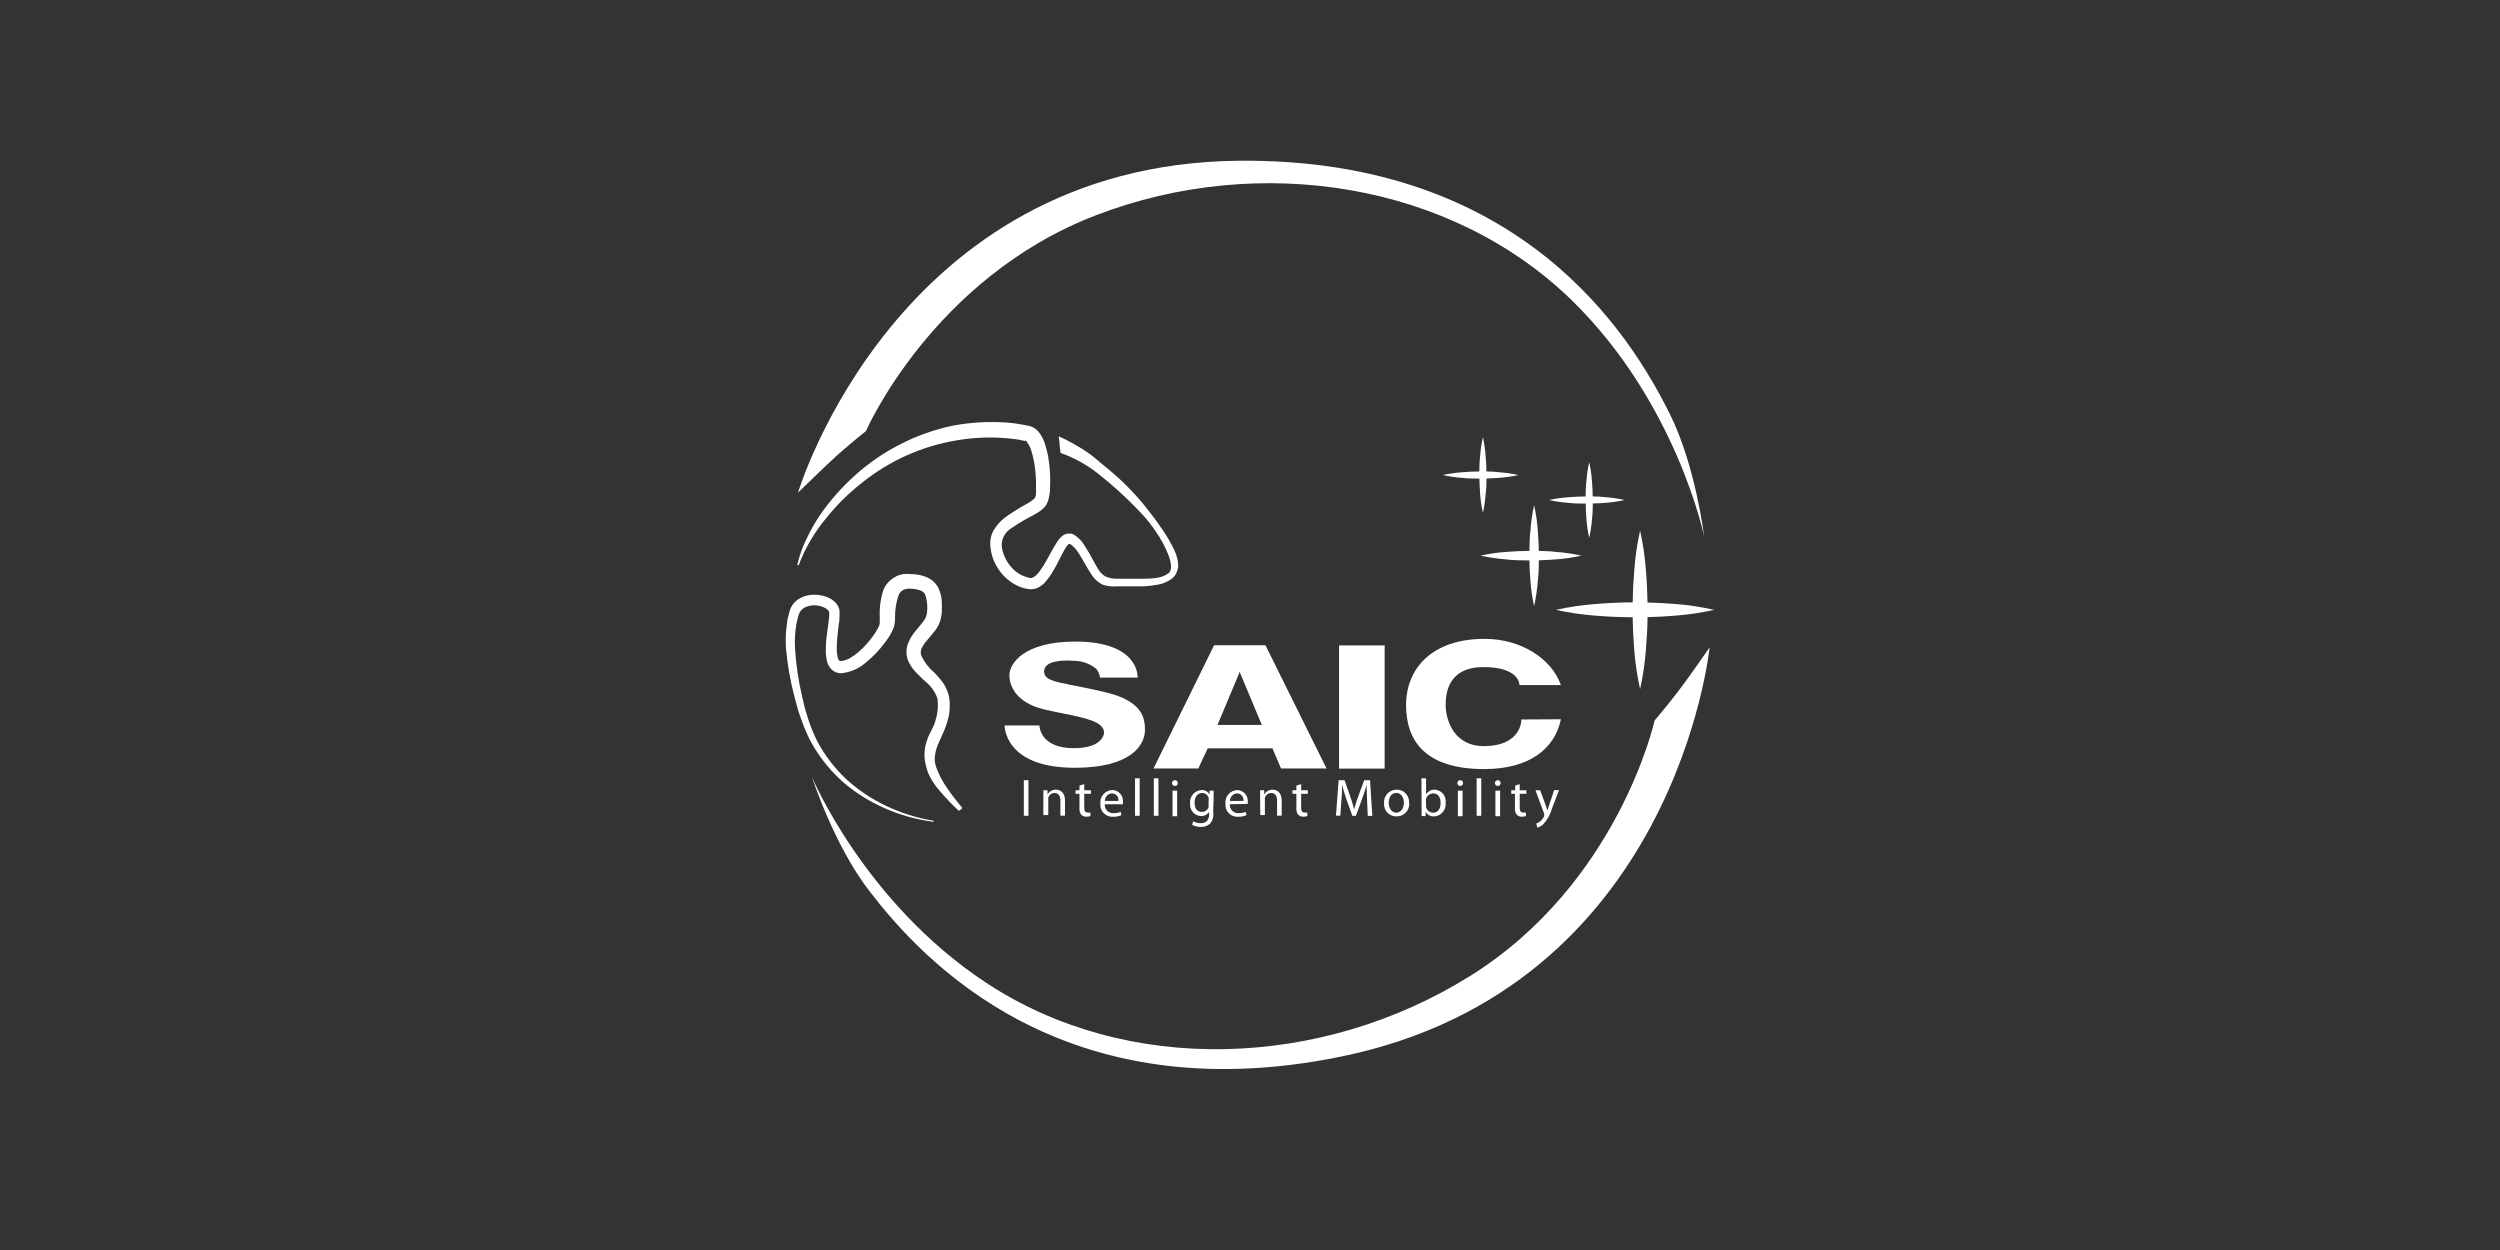 <svg width="140" height="70" viewBox="0 0 140 70" fill="none" xmlns="http://www.w3.org/2000/svg">
<rect x="0" y="0" width="140" height="70" fill="#333333" stroke="none"/>
<path d="M44.688 27.589C44.688 27.589 46.294 26.02 46.909 25.469C47.876 24.621 48.491 24.142 48.491 24.142C48.491 24.142 52.221 15.574 61.371 12.055C70.52 8.536 81.297 10.215 88.08 16.875C93.885 22.578 95.428 30.018 95.428 30.018C95.428 30.018 94.953 26.067 93.499 23.158C91.315 18.791 85.231 8.833 69.324 9.002C50.178 9.218 44.688 27.589 44.688 27.589Z" fill="white"/>
<path d="M95.737 36.255C95.737 36.255 94.465 38.095 93.957 38.743C93.168 39.761 92.659 40.346 92.659 40.346C92.659 40.346 90.65 49.465 82.314 54.663C73.979 59.861 63.1 60.255 55.181 55.007C48.397 50.513 45.472 43.517 45.472 43.517C45.472 43.517 46.689 47.307 48.669 49.877C51.636 53.748 59.509 62.367 75.094 59.17C93.842 55.333 95.737 36.255 95.737 36.255Z" fill="white"/>
<path d="M92.172 31.934C92.117 31.188 92.008 30.447 91.845 29.717C91.682 30.447 91.573 31.188 91.519 31.934C91.467 32.532 91.438 33.133 91.429 33.732C90.737 33.736 90.044 33.766 89.348 33.825C88.602 33.88 87.861 33.989 87.131 34.152C87.861 34.312 88.602 34.421 89.348 34.478C90.044 34.534 90.733 34.563 91.428 34.567C91.438 35.166 91.466 35.766 91.514 36.369C91.573 37.115 91.683 37.856 91.845 38.586C92.007 37.856 92.117 37.115 92.172 36.369C92.224 35.763 92.256 35.163 92.263 34.559C92.771 34.547 93.277 34.522 93.783 34.478C94.529 34.424 95.27 34.315 96 34.152C95.27 33.987 94.529 33.877 93.783 33.821C93.276 33.78 92.768 33.754 92.26 33.741C92.25 33.137 92.223 32.536 92.172 31.934Z" fill="white"/>
<path d="M86.117 29.704C86.084 29.229 86.014 28.757 85.91 28.292C85.807 28.757 85.739 29.229 85.706 29.704C85.658 30.086 85.652 30.468 85.649 30.849C85.203 30.852 84.762 30.873 84.32 30.909C83.845 30.942 83.373 31.012 82.908 31.116C83.373 31.219 83.845 31.288 84.32 31.324C84.761 31.38 85.209 31.383 85.647 31.383C85.651 31.765 85.671 32.146 85.702 32.528C85.738 33.003 85.807 33.474 85.91 33.94C86.014 33.475 86.084 33.003 86.117 32.528C86.166 32.144 86.175 31.761 86.176 31.377C86.499 31.368 86.825 31.35 87.148 31.324C87.623 31.29 88.095 31.221 88.559 31.116C88.095 31.012 87.623 30.942 87.148 30.909C86.823 30.867 86.5 30.855 86.174 30.851C86.168 30.469 86.148 30.087 86.117 29.704Z" fill="white"/>
<path d="M89.149 26.945C89.125 26.588 89.074 26.233 88.996 25.885C88.917 26.233 88.864 26.588 88.839 26.945C88.805 27.23 88.796 27.516 88.796 27.802C88.463 27.806 88.134 27.816 87.805 27.847C87.45 27.873 87.097 27.924 86.749 28C87.096 28.079 87.449 28.132 87.805 28.157C88.135 28.197 88.469 28.203 88.8 28.2C88.805 28.486 88.815 28.775 88.839 29.06C88.864 29.416 88.917 29.768 88.996 30.116C89.073 29.768 89.126 29.415 89.153 29.06C89.188 28.773 89.197 28.482 89.197 28.194C89.438 28.188 89.679 28.177 89.92 28.157C90.277 28.131 90.631 28.079 90.98 28C90.631 27.923 90.277 27.871 89.92 27.843C89.677 27.814 89.436 27.803 89.192 27.8C89.187 27.515 89.176 27.23 89.149 26.945Z" fill="white"/>
<path d="M83.196 25.545C83.17 25.189 83.119 24.834 83.044 24.485V24.481C82.965 24.83 82.912 25.184 82.887 25.541C82.852 25.828 82.843 26.115 82.843 26.402C82.513 26.407 82.183 26.416 81.852 26.448C81.496 26.474 81.142 26.525 80.792 26.601C81.141 26.68 81.496 26.732 81.852 26.758C82.184 26.798 82.512 26.804 82.847 26.801C82.853 27.086 82.863 27.372 82.887 27.657C82.912 28.013 82.964 28.368 83.044 28.716C83.121 28.369 83.172 28.016 83.196 27.661C83.234 27.373 83.244 27.083 83.244 26.794C83.486 26.788 83.727 26.778 83.968 26.758C84.323 26.733 84.676 26.68 85.024 26.601C84.676 26.523 84.323 26.472 83.968 26.448C83.726 26.416 83.483 26.404 83.24 26.401C83.234 26.116 83.224 25.831 83.196 25.545Z" fill="white"/>
<path d="M61.603 37.946H61.587L61.604 37.955L61.603 37.946Z" fill="white"/>
<path d="M63.707 37.946H61.603C61.58 37.766 61.507 37.596 61.392 37.455C61.033 37.161 60.583 37.002 60.12 37.005C59.416 36.95 58.471 37.018 58.471 37.603C58.471 38.066 59.015 38.172 60.158 38.394C60.656 38.491 61.268 38.61 61.998 38.79C63.982 39.282 64.118 40.223 64.118 40.876C64.118 41.762 63.287 42.996 60.188 42.996C56.215 42.996 56.258 40.626 56.258 40.626H58.208C58.208 40.626 58.208 41.898 60.133 41.898C61.828 41.898 61.828 41.024 61.828 41.024C61.828 40.414 60.736 40.195 59.524 39.952C59.171 39.881 58.807 39.808 58.458 39.723C56.745 39.307 56.525 38.243 56.525 37.819C56.525 37.17 57.313 35.928 60.222 35.928C63.846 35.928 63.707 37.946 63.707 37.946Z" fill="white"/>
<path fill-rule="evenodd" clip-rule="evenodd" d="M70.867 36.136H67.989L64.597 43.034H67.107L67.632 41.906H71.257L71.737 43.034H74.285L70.867 36.136ZM68.18 40.596L69.422 37.628L70.664 40.596H68.18Z" fill="white"/>
<path d="M74.988 36.144H77.54V43.042H74.988V36.144Z" fill="white"/>
<path d="M87.41 40.278C87.076 41.898 85.681 43.068 83.116 43.068C79.868 43.068 78.74 41.537 78.74 39.485C78.74 37.433 80.195 35.776 83.137 35.776C85.147 35.776 86.876 36.857 87.41 38.362H85.091C85.091 38.362 85.125 37.357 83.078 37.357C81.03 37.357 80.958 38.922 80.958 39.477C80.958 40.418 81.492 41.783 83.078 41.783C85.244 41.783 85.197 40.291 85.197 40.291L87.41 40.278Z" fill="white"/>
<path d="M57.334 43.691H57.593V45.684H57.334V43.691Z" fill="white"/>
<path d="M58.428 44.255H58.661V44.492C58.708 44.408 58.778 44.338 58.861 44.291C58.945 44.243 59.04 44.219 59.136 44.221C59.336 44.221 59.641 44.34 59.641 44.831V45.679H59.382V44.831C59.382 44.602 59.297 44.407 59.051 44.407C58.972 44.408 58.896 44.435 58.833 44.483C58.77 44.531 58.725 44.598 58.704 44.675C58.697 44.715 58.697 44.757 58.704 44.797V45.645H58.428V44.255Z" fill="white"/>
<path d="M60.718 44.255V43.912L60.451 43.992V44.255H60.23V44.454H60.451V45.251C60.437 45.384 60.473 45.517 60.552 45.624C60.588 45.662 60.632 45.691 60.68 45.71C60.728 45.729 60.78 45.737 60.832 45.735C60.912 45.737 60.991 45.724 61.065 45.697V45.502C61.016 45.51 60.966 45.51 60.917 45.502C60.769 45.502 60.718 45.404 60.718 45.226V44.454H61.091V44.255H60.718Z" fill="white"/>
<path fill-rule="evenodd" clip-rule="evenodd" d="M61.867 45.039C61.862 45.105 61.871 45.172 61.894 45.234C61.917 45.296 61.953 45.352 61.999 45.4C62.046 45.447 62.102 45.483 62.164 45.507C62.226 45.53 62.292 45.54 62.358 45.535C62.495 45.54 62.631 45.516 62.757 45.463L62.799 45.65C62.649 45.714 62.487 45.744 62.325 45.739C62.229 45.745 62.133 45.73 62.043 45.695C61.954 45.66 61.873 45.607 61.806 45.538C61.739 45.469 61.688 45.387 61.656 45.296C61.624 45.206 61.612 45.109 61.621 45.014C61.61 44.918 61.619 44.822 61.648 44.73C61.677 44.639 61.724 44.554 61.787 44.481C61.85 44.409 61.927 44.35 62.014 44.309C62.1 44.268 62.195 44.245 62.291 44.242C62.375 44.244 62.458 44.263 62.535 44.299C62.611 44.335 62.679 44.386 62.735 44.449C62.791 44.512 62.833 44.587 62.859 44.667C62.884 44.748 62.893 44.832 62.884 44.916V45.039H61.867ZM62.63 44.853C62.638 44.8 62.634 44.747 62.62 44.697C62.605 44.646 62.58 44.599 62.546 44.559C62.512 44.519 62.47 44.486 62.422 44.464C62.374 44.441 62.322 44.429 62.269 44.429C62.161 44.435 62.06 44.483 61.986 44.562C61.912 44.64 61.871 44.745 61.871 44.853H62.63Z" fill="white"/>
<path d="M63.562 43.585H63.821V45.684H63.562V43.585Z" fill="white"/>
<path d="M64.873 43.585H64.614V45.684H64.873V43.585Z" fill="white"/>
<path d="M65.948 43.916C65.956 43.896 65.959 43.874 65.958 43.852H65.949C65.951 43.831 65.948 43.809 65.941 43.789C65.934 43.769 65.923 43.751 65.908 43.736C65.893 43.72 65.875 43.708 65.855 43.701C65.835 43.693 65.814 43.69 65.793 43.691C65.75 43.691 65.709 43.708 65.679 43.738C65.648 43.768 65.631 43.809 65.631 43.852C65.631 43.895 65.648 43.936 65.679 43.966C65.709 43.996 65.75 44.013 65.793 44.013C65.814 44.015 65.836 44.012 65.857 44.005C65.878 43.997 65.896 43.986 65.912 43.97C65.928 43.955 65.94 43.937 65.948 43.916Z" fill="white"/>
<path d="M65.92 44.276H65.661V45.709H65.92V44.276Z" fill="white"/>
<path fill-rule="evenodd" clip-rule="evenodd" d="M67.938 45.463C67.958 45.581 67.953 45.702 67.921 45.818C67.89 45.934 67.833 46.041 67.755 46.133C67.61 46.254 67.424 46.316 67.234 46.307C67.068 46.31 66.904 46.269 66.759 46.188L66.823 45.989C66.951 46.063 67.098 46.101 67.247 46.099C67.514 46.099 67.709 45.963 67.709 45.599V45.463C67.66 45.539 67.592 45.602 67.512 45.643C67.431 45.685 67.341 45.705 67.251 45.7C67.165 45.696 67.081 45.675 67.003 45.637C66.926 45.599 66.856 45.547 66.8 45.482C66.743 45.417 66.7 45.341 66.674 45.259C66.647 45.177 66.637 45.091 66.645 45.005C66.634 44.912 66.643 44.818 66.67 44.728C66.697 44.639 66.742 44.556 66.802 44.484C66.863 44.413 66.937 44.355 67.021 44.313C67.104 44.271 67.196 44.247 67.289 44.242C67.379 44.237 67.469 44.258 67.548 44.303C67.627 44.347 67.691 44.413 67.734 44.492V44.276H67.963V44.67L67.938 45.463ZM67.683 44.801C67.69 44.762 67.69 44.722 67.683 44.683C67.661 44.603 67.613 44.533 67.548 44.483C67.482 44.434 67.401 44.407 67.319 44.407C67.073 44.407 66.895 44.619 66.895 44.95C66.895 45.281 67.035 45.467 67.319 45.467C67.399 45.466 67.477 45.439 67.542 45.391C67.606 45.343 67.654 45.277 67.679 45.2C67.685 45.154 67.685 45.107 67.679 45.06L67.683 44.801Z" fill="white"/>
<path fill-rule="evenodd" clip-rule="evenodd" d="M68.898 45.234C68.875 45.172 68.865 45.105 68.871 45.039L69.875 45.018V44.895C69.881 44.814 69.871 44.732 69.844 44.655C69.818 44.578 69.777 44.507 69.722 44.446C69.668 44.385 69.603 44.336 69.529 44.301C69.456 44.266 69.376 44.246 69.294 44.242C69.198 44.245 69.104 44.268 69.017 44.309C68.931 44.35 68.853 44.409 68.791 44.481C68.728 44.554 68.68 44.639 68.652 44.73C68.623 44.822 68.614 44.918 68.625 45.014C68.616 45.109 68.628 45.206 68.66 45.296C68.692 45.387 68.743 45.469 68.81 45.538C68.877 45.607 68.958 45.66 69.047 45.695C69.137 45.73 69.233 45.745 69.328 45.739C69.491 45.743 69.653 45.713 69.803 45.65L69.761 45.463C69.635 45.516 69.499 45.54 69.362 45.535C69.296 45.54 69.23 45.53 69.168 45.507C69.106 45.483 69.05 45.447 69.003 45.4C68.957 45.352 68.921 45.296 68.898 45.234ZM69.624 44.697C69.638 44.747 69.641 44.8 69.634 44.853H68.875C68.874 44.745 68.916 44.64 68.99 44.562C69.064 44.483 69.165 44.435 69.273 44.429C69.326 44.429 69.378 44.441 69.426 44.464C69.473 44.486 69.516 44.519 69.55 44.559C69.584 44.599 69.609 44.646 69.624 44.697Z" fill="white"/>
<path d="M70.566 44.641V44.255H70.795V44.492C70.842 44.408 70.911 44.338 70.995 44.291C71.079 44.243 71.174 44.219 71.27 44.221C71.469 44.221 71.775 44.34 71.775 44.831V45.679H71.516V44.831C71.516 44.602 71.431 44.407 71.185 44.407C71.106 44.409 71.029 44.435 70.966 44.483C70.902 44.531 70.856 44.598 70.834 44.675C70.829 44.715 70.829 44.757 70.834 44.797V45.645H70.575L70.566 44.641Z" fill="white"/>
<path d="M72.864 44.255V43.912L72.597 43.992V44.255H72.377V44.454H72.597V45.251C72.582 45.384 72.618 45.518 72.699 45.624C72.735 45.662 72.778 45.691 72.827 45.71C72.875 45.729 72.927 45.737 72.979 45.735C73.058 45.737 73.137 45.724 73.212 45.697V45.502C73.161 45.51 73.11 45.51 73.059 45.502C72.915 45.502 72.864 45.404 72.864 45.226V44.454H73.237V44.255H72.864Z" fill="white"/>
<path d="M76.544 44.392C76.536 44.237 76.529 44.086 76.531 43.962C76.464 44.196 76.383 44.446 76.281 44.721L75.93 45.688H75.734L75.387 44.726C75.294 44.446 75.213 44.187 75.154 43.95C75.154 44.2 75.154 44.535 75.115 44.832L75.06 45.679H74.814L74.963 43.691H75.294L75.633 44.658C75.711 44.877 75.778 45.101 75.832 45.328C75.889 45.101 75.958 44.877 76.04 44.658L76.396 43.691H76.722L76.85 45.688H76.595L76.557 44.81C76.557 44.679 76.55 44.533 76.544 44.392Z" fill="white"/>
<path fill-rule="evenodd" clip-rule="evenodd" d="M78.882 45.248C78.915 45.155 78.927 45.056 78.918 44.959H78.906C78.913 44.864 78.901 44.768 78.87 44.678C78.838 44.588 78.789 44.506 78.724 44.437C78.659 44.367 78.58 44.312 78.492 44.275C78.404 44.238 78.31 44.219 78.215 44.221C78.117 44.219 78.019 44.238 77.929 44.277C77.838 44.315 77.757 44.373 77.691 44.444C77.624 44.516 77.573 44.602 77.541 44.695C77.51 44.788 77.498 44.886 77.507 44.984C77.499 45.079 77.511 45.175 77.543 45.266C77.575 45.356 77.626 45.438 77.692 45.508C77.758 45.577 77.838 45.631 77.927 45.668C78.015 45.704 78.111 45.721 78.206 45.717C78.304 45.719 78.402 45.701 78.492 45.663C78.583 45.625 78.664 45.568 78.731 45.497C78.799 45.425 78.85 45.34 78.882 45.248ZM78.194 45.51C77.952 45.51 77.769 45.272 77.769 44.959C77.769 44.687 77.888 44.403 78.194 44.403C78.499 44.403 78.617 44.713 78.617 44.954C78.617 45.276 78.435 45.51 78.194 45.51Z" fill="white"/>
<path fill-rule="evenodd" clip-rule="evenodd" d="M79.601 43.585H79.86V44.484C79.91 44.4 79.983 44.331 80.069 44.285C80.156 44.238 80.253 44.216 80.352 44.221C80.441 44.226 80.528 44.249 80.607 44.29C80.687 44.33 80.757 44.387 80.814 44.456C80.87 44.525 80.912 44.605 80.936 44.69C80.96 44.776 80.966 44.866 80.954 44.955C80.965 45.047 80.958 45.142 80.931 45.231C80.905 45.321 80.86 45.404 80.8 45.476C80.74 45.548 80.666 45.606 80.582 45.648C80.498 45.689 80.407 45.713 80.313 45.718C80.218 45.724 80.122 45.704 80.037 45.659C79.953 45.614 79.882 45.546 79.834 45.463V45.701H79.609V45.328L79.601 43.585ZM79.86 45.111C79.855 45.144 79.855 45.176 79.86 45.209C79.885 45.294 79.936 45.37 80.005 45.424C80.076 45.479 80.161 45.511 80.25 45.514C80.521 45.514 80.674 45.289 80.674 44.963C80.674 44.636 80.525 44.429 80.25 44.429C80.159 44.432 80.071 44.465 80 44.522C79.929 44.58 79.878 44.658 79.855 44.747C79.851 44.783 79.851 44.82 79.855 44.857L79.86 45.111Z" fill="white"/>
<path d="M81.906 43.941C81.923 43.915 81.933 43.884 81.933 43.852C81.934 43.831 81.931 43.809 81.923 43.789C81.915 43.769 81.904 43.751 81.888 43.735C81.873 43.72 81.855 43.708 81.835 43.701C81.815 43.693 81.793 43.69 81.772 43.691C81.74 43.691 81.709 43.7 81.682 43.718C81.656 43.736 81.635 43.761 81.623 43.79C81.611 43.82 81.608 43.852 81.614 43.883C81.62 43.915 81.635 43.943 81.658 43.966C81.68 43.989 81.709 44.004 81.74 44.01C81.772 44.016 81.804 44.013 81.833 44.001C81.863 43.989 81.888 43.968 81.906 43.941Z" fill="white"/>
<path d="M81.903 44.276H81.64V45.709H81.903V44.276Z" fill="white"/>
<path d="M82.95 43.585H82.692V45.684H82.95V43.585Z" fill="white"/>
<path d="M84.024 43.916C84.032 43.895 84.036 43.874 84.036 43.852C84.036 43.821 84.026 43.789 84.009 43.763C83.991 43.737 83.966 43.716 83.937 43.704C83.908 43.691 83.876 43.688 83.845 43.694C83.814 43.7 83.785 43.715 83.762 43.737C83.74 43.759 83.724 43.787 83.717 43.818C83.71 43.849 83.713 43.881 83.725 43.911C83.736 43.94 83.756 43.966 83.782 43.984C83.808 44.002 83.839 44.012 83.87 44.013C83.892 44.014 83.914 44.011 83.934 44.004C83.954 43.996 83.973 43.984 83.989 43.969C84.004 43.954 84.016 43.936 84.024 43.916Z" fill="white"/>
<path d="M84.006 44.276H83.743V45.709H84.006V44.276Z" fill="white"/>
<path d="M85.104 43.912V44.255H85.477V44.454H85.104V45.226C85.104 45.404 85.155 45.502 85.299 45.502C85.35 45.51 85.401 45.51 85.452 45.502V45.697C85.377 45.724 85.298 45.737 85.219 45.735C85.167 45.737 85.115 45.729 85.067 45.71C85.018 45.691 84.975 45.662 84.939 45.624C84.86 45.517 84.823 45.384 84.837 45.251V44.454H84.629V44.255H84.85V43.992L85.104 43.912Z" fill="white"/>
<path d="M86.563 45.103L86.249 44.255H85.986L86.474 45.573C86.477 45.596 86.477 45.619 86.474 45.641C86.478 45.662 86.478 45.684 86.474 45.705C86.424 45.817 86.348 45.916 86.253 45.993C86.187 46.05 86.111 46.093 86.028 46.12L86.092 46.341C86.211 46.313 86.32 46.254 86.41 46.171C86.649 45.916 86.822 45.605 86.914 45.268L87.305 44.246H87.033L86.749 45.094C86.713 45.193 86.685 45.292 86.661 45.377L86.656 45.395C86.63 45.306 86.597 45.196 86.563 45.103Z" fill="white"/>
<path d="M59.276 24.426L59.285 24.43C59.291 24.469 59.34 24.78 59.34 24.939L59.391 25.363C60.137 25.628 60.836 26.011 61.46 26.499C62.265 27.13 63.024 27.817 63.732 28.555C64.129 28.952 64.483 29.39 64.788 29.861C65.031 30.215 65.234 30.595 65.394 30.993C65.495 31.219 65.558 31.459 65.581 31.705C65.572 31.892 65.559 32.019 65.398 32.129C65.214 32.249 65.006 32.328 64.788 32.358C64.538 32.397 64.286 32.414 64.033 32.409H62.553C62.335 32.415 62.118 32.373 61.917 32.286C61.737 32.19 61.59 32.043 61.493 31.862C61.382 31.683 61.278 31.493 61.173 31.299C61.039 31.053 60.902 30.802 60.743 30.565C60.596 30.307 60.386 30.091 60.133 29.937L60.001 29.882H59.844C59.723 29.883 59.605 29.923 59.509 29.997C59.389 30.096 59.285 30.213 59.2 30.344C59.033 30.602 58.895 30.856 58.761 31.101C58.658 31.291 58.557 31.476 58.45 31.65C58.204 32.049 57.898 32.456 57.627 32.354C57.212 32.263 56.842 32.031 56.58 31.697C56.44 31.531 56.327 31.343 56.245 31.142C56.204 31.04 56.169 30.937 56.139 30.832C56.114 30.73 56.099 30.627 56.092 30.523C56.095 30.329 56.148 30.139 56.246 29.972C56.345 29.805 56.484 29.666 56.652 29.569C57.049 29.297 57.464 29.052 57.894 28.835C58.016 28.769 58.133 28.695 58.246 28.615C58.312 28.57 58.373 28.519 58.428 28.462L58.522 28.369C58.546 28.335 58.568 28.299 58.59 28.264C58.598 28.251 58.607 28.238 58.615 28.225C58.691 28.075 58.74 27.913 58.759 27.745C58.801 27.589 58.801 27.457 58.801 27.322C58.829 26.796 58.803 26.269 58.725 25.749C58.688 25.481 58.628 25.218 58.547 24.96C58.471 24.657 58.326 24.375 58.123 24.138C58.051 24.058 57.965 23.991 57.869 23.943C57.815 23.913 57.758 23.889 57.699 23.87C57.663 23.864 57.628 23.855 57.593 23.845L57.203 23.769C56.947 23.72 56.688 23.686 56.427 23.667C55.395 23.589 54.357 23.647 53.341 23.841C52.336 24.051 51.363 24.395 50.449 24.863C49.529 25.326 48.673 25.909 47.906 26.597C47.147 27.274 46.472 28.039 45.896 28.878C45.617 29.3 45.37 29.742 45.154 30.2C44.934 30.649 44.766 31.121 44.654 31.608C44.651 31.617 44.652 31.628 44.657 31.636C44.662 31.645 44.67 31.651 44.679 31.654C44.684 31.657 44.69 31.657 44.696 31.657C44.701 31.657 44.707 31.656 44.712 31.653C44.717 31.651 44.722 31.648 44.726 31.643C44.729 31.639 44.732 31.634 44.734 31.629C45.086 30.707 45.584 29.848 46.21 29.085C46.817 28.319 47.513 27.627 48.283 27.025C49.795 25.811 51.591 25.001 53.502 24.672C54.446 24.503 55.408 24.459 56.364 24.54C56.601 24.562 56.838 24.587 57.072 24.625C57.117 24.632 57.162 24.643 57.207 24.654C57.276 24.672 57.344 24.689 57.411 24.689H57.487L57.504 24.752C57.619 24.897 57.704 25.062 57.754 25.24C57.822 25.457 57.876 25.677 57.915 25.901C57.993 26.365 58.028 26.835 58.017 27.305V27.64C58.011 27.721 57.992 27.801 57.962 27.877L57.924 27.915C57.895 27.949 57.862 27.979 57.826 28.004C57.738 28.07 57.646 28.131 57.551 28.186C57.097 28.431 56.661 28.706 56.245 29.009C56.015 29.188 55.819 29.408 55.668 29.658C55.499 29.93 55.426 30.251 55.461 30.569C55.479 30.866 55.549 31.157 55.668 31.43C55.782 31.688 55.933 31.928 56.118 32.142C56.3 32.356 56.517 32.539 56.758 32.685C57.007 32.841 57.285 32.943 57.576 32.986C57.754 33.013 57.936 32.991 58.102 32.922C58.247 32.852 58.379 32.758 58.492 32.642C58.675 32.44 58.836 32.218 58.971 31.981C59.114 31.75 59.231 31.516 59.344 31.291C59.452 31.076 59.556 30.868 59.675 30.679C59.723 30.599 59.783 30.526 59.853 30.463H59.921C60.091 30.572 60.236 30.717 60.345 30.887C60.484 31.09 60.61 31.311 60.739 31.537C60.857 31.744 60.978 31.956 61.112 32.159C61.266 32.412 61.49 32.615 61.756 32.744C62.017 32.829 62.293 32.859 62.566 32.833H64.071C64.33 32.819 64.588 32.787 64.843 32.74C65.119 32.694 65.38 32.583 65.606 32.418C65.668 32.373 65.724 32.32 65.771 32.261C65.818 32.197 65.858 32.129 65.89 32.057C65.949 31.924 65.979 31.779 65.979 31.633C65.964 31.361 65.896 31.095 65.78 30.849C65.566 30.388 65.309 29.948 65.012 29.535C64.728 29.119 64.423 28.725 64.109 28.331C63.479 27.552 62.768 26.842 61.99 26.211C61.839 26.093 61.706 25.979 61.576 25.867C61.365 25.686 61.162 25.511 60.9 25.333C60.389 24.986 59.849 24.684 59.285 24.43L59.285 24.426H59.276Z" fill="white"/>
<path d="M49.572 45.272C50.416 45.645 51.31 45.895 52.226 46.014L52.234 46.035C52.239 46.036 52.245 46.037 52.25 46.035C52.256 46.034 52.261 46.032 52.265 46.029C52.27 46.026 52.273 46.022 52.276 46.017C52.279 46.012 52.28 46.007 52.281 46.001C52.281 45.996 52.281 45.99 52.279 45.985C52.278 45.979 52.275 45.974 52.271 45.97C52.268 45.966 52.264 45.962 52.258 45.959C52.254 45.957 52.248 45.955 52.243 45.955C51.344 45.806 50.471 45.532 49.648 45.141C48.828 44.757 48.071 44.253 47.401 43.644C46.747 43.031 46.197 42.315 45.773 41.524C45.571 41.124 45.401 40.709 45.264 40.282C45.238 40.193 45.211 40.106 45.183 40.02C45.142 39.894 45.102 39.769 45.069 39.638L44.912 38.976C44.705 38.097 44.575 37.202 44.522 36.301C44.496 35.863 44.518 35.424 44.59 34.991C44.607 34.885 44.632 34.779 44.658 34.673L44.705 34.499L44.747 34.372C44.809 34.219 44.923 34.093 45.069 34.016C45.238 33.937 45.422 33.896 45.608 33.896C45.794 33.896 45.977 33.937 46.146 34.016C46.311 34.092 46.434 34.215 46.434 34.291C46.442 34.379 46.442 34.467 46.434 34.554C46.431 34.598 46.424 34.642 46.417 34.686C46.407 34.75 46.396 34.816 46.396 34.881C46.382 34.985 46.367 35.09 46.352 35.196C46.3 35.546 46.248 35.904 46.248 36.276C46.234 36.538 46.257 36.8 46.316 37.056C46.362 37.214 46.445 37.359 46.557 37.48C46.697 37.617 46.883 37.697 47.079 37.704C47.614 37.658 48.118 37.438 48.516 37.077C48.895 36.769 49.234 36.414 49.525 36.021C49.691 35.819 49.833 35.599 49.949 35.364C50.026 35.225 50.078 35.072 50.102 34.915C50.123 34.783 50.123 34.669 50.123 34.554C50.119 34.145 50.184 33.738 50.313 33.35C50.36 33.22 50.452 33.11 50.572 33.041C50.704 32.976 50.851 32.951 50.996 32.969C51.179 32.972 51.361 33.003 51.535 33.062C51.594 33.081 51.648 33.111 51.696 33.151C51.743 33.191 51.782 33.24 51.81 33.295C51.928 33.647 51.958 34.023 51.899 34.389C51.866 34.544 51.796 34.69 51.696 34.813C51.624 34.906 51.545 35.003 51.46 35.104C51.399 35.178 51.336 35.254 51.272 35.334C51.091 35.544 50.947 35.784 50.848 36.042C50.735 36.346 50.735 36.68 50.848 36.984C50.957 37.234 51.111 37.462 51.301 37.658C51.475 37.844 51.649 38.005 51.814 38.158C52.124 38.404 52.359 38.731 52.493 39.103C52.552 39.514 52.517 39.933 52.391 40.329C52.343 40.544 52.25 40.722 52.153 40.91C52.063 41.084 51.969 41.265 51.903 41.49C51.767 41.877 51.735 42.292 51.81 42.694C51.82 42.73 51.833 42.785 51.848 42.847C51.885 42.996 51.931 43.189 51.967 43.267C52.124 43.631 52.339 43.967 52.603 44.263C52.939 44.664 53.3 45.044 53.684 45.399C53.701 45.412 53.871 45.281 53.871 45.281C53.878 45.273 53.883 45.262 53.883 45.251C53.883 45.24 53.878 45.229 53.871 45.221C53.577 44.875 53.301 44.514 53.044 44.14C52.789 43.779 52.582 43.385 52.429 42.97C52.396 42.872 52.371 42.771 52.353 42.669C52.342 42.572 52.342 42.474 52.353 42.377C52.372 42.169 52.42 41.965 52.497 41.77C52.555 41.618 52.626 41.463 52.699 41.302C52.814 41.052 52.935 40.788 53.023 40.498C53.189 40.012 53.23 39.491 53.141 38.985C53.08 38.72 52.969 38.47 52.815 38.247C52.67 38.043 52.509 37.851 52.332 37.675C52.023 37.416 51.773 37.096 51.598 36.733C51.549 36.605 51.549 36.463 51.598 36.335C51.673 36.167 51.775 36.012 51.899 35.877C51.956 35.806 52.017 35.734 52.081 35.659C52.166 35.559 52.255 35.455 52.344 35.339C52.537 35.103 52.664 34.821 52.713 34.52C52.743 34.368 52.743 34.27 52.743 34.147V33.766C52.739 33.472 52.672 33.184 52.548 32.918C52.467 32.767 52.358 32.633 52.226 32.523C52.099 32.421 51.955 32.341 51.802 32.286C51.542 32.194 51.268 32.148 50.992 32.15C50.851 32.137 50.709 32.137 50.568 32.15C50.489 32.168 50.411 32.189 50.335 32.214C50.255 32.237 50.179 32.273 50.11 32.32C49.828 32.475 49.606 32.72 49.478 33.015C49.318 33.497 49.246 34.004 49.266 34.512V34.838C49.267 34.912 49.254 34.985 49.228 35.055C49.143 35.236 49.041 35.41 48.923 35.572C48.68 35.921 48.395 36.238 48.075 36.517C47.919 36.649 47.752 36.767 47.575 36.869C47.422 36.95 47.255 37.002 47.083 37.022C47.05 37.022 47.035 37.013 47.023 37.005C47.015 37.001 47.008 36.996 46.998 36.996C46.96 36.952 46.933 36.9 46.918 36.844C46.872 36.652 46.852 36.455 46.858 36.259C46.862 35.901 46.904 35.531 46.947 35.149C46.956 35.074 46.964 34.999 46.973 34.923C47.007 34.809 47.007 34.69 47.007 34.571C47.021 34.43 47.021 34.288 47.007 34.147C46.982 34.06 46.948 33.976 46.905 33.897C46.862 33.827 46.809 33.762 46.748 33.706C46.641 33.604 46.516 33.522 46.379 33.465C46.132 33.355 45.865 33.301 45.595 33.304C45.318 33.3 45.045 33.367 44.802 33.499C44.542 33.639 44.343 33.87 44.242 34.147L44.183 34.347L44.145 34.508C44.138 34.538 44.13 34.569 44.122 34.6C44.1 34.686 44.077 34.774 44.077 34.864C44.004 35.338 43.983 35.818 44.013 36.297C44.096 37.225 44.258 38.144 44.497 39.044L44.679 39.714C44.723 39.879 44.778 40.028 44.833 40.178C44.856 40.243 44.88 40.308 44.904 40.375C45.058 40.813 45.246 41.239 45.468 41.647C45.932 42.458 46.525 43.188 47.223 43.809C47.929 44.411 48.72 44.904 49.572 45.272Z" fill="white"/>
</svg>
